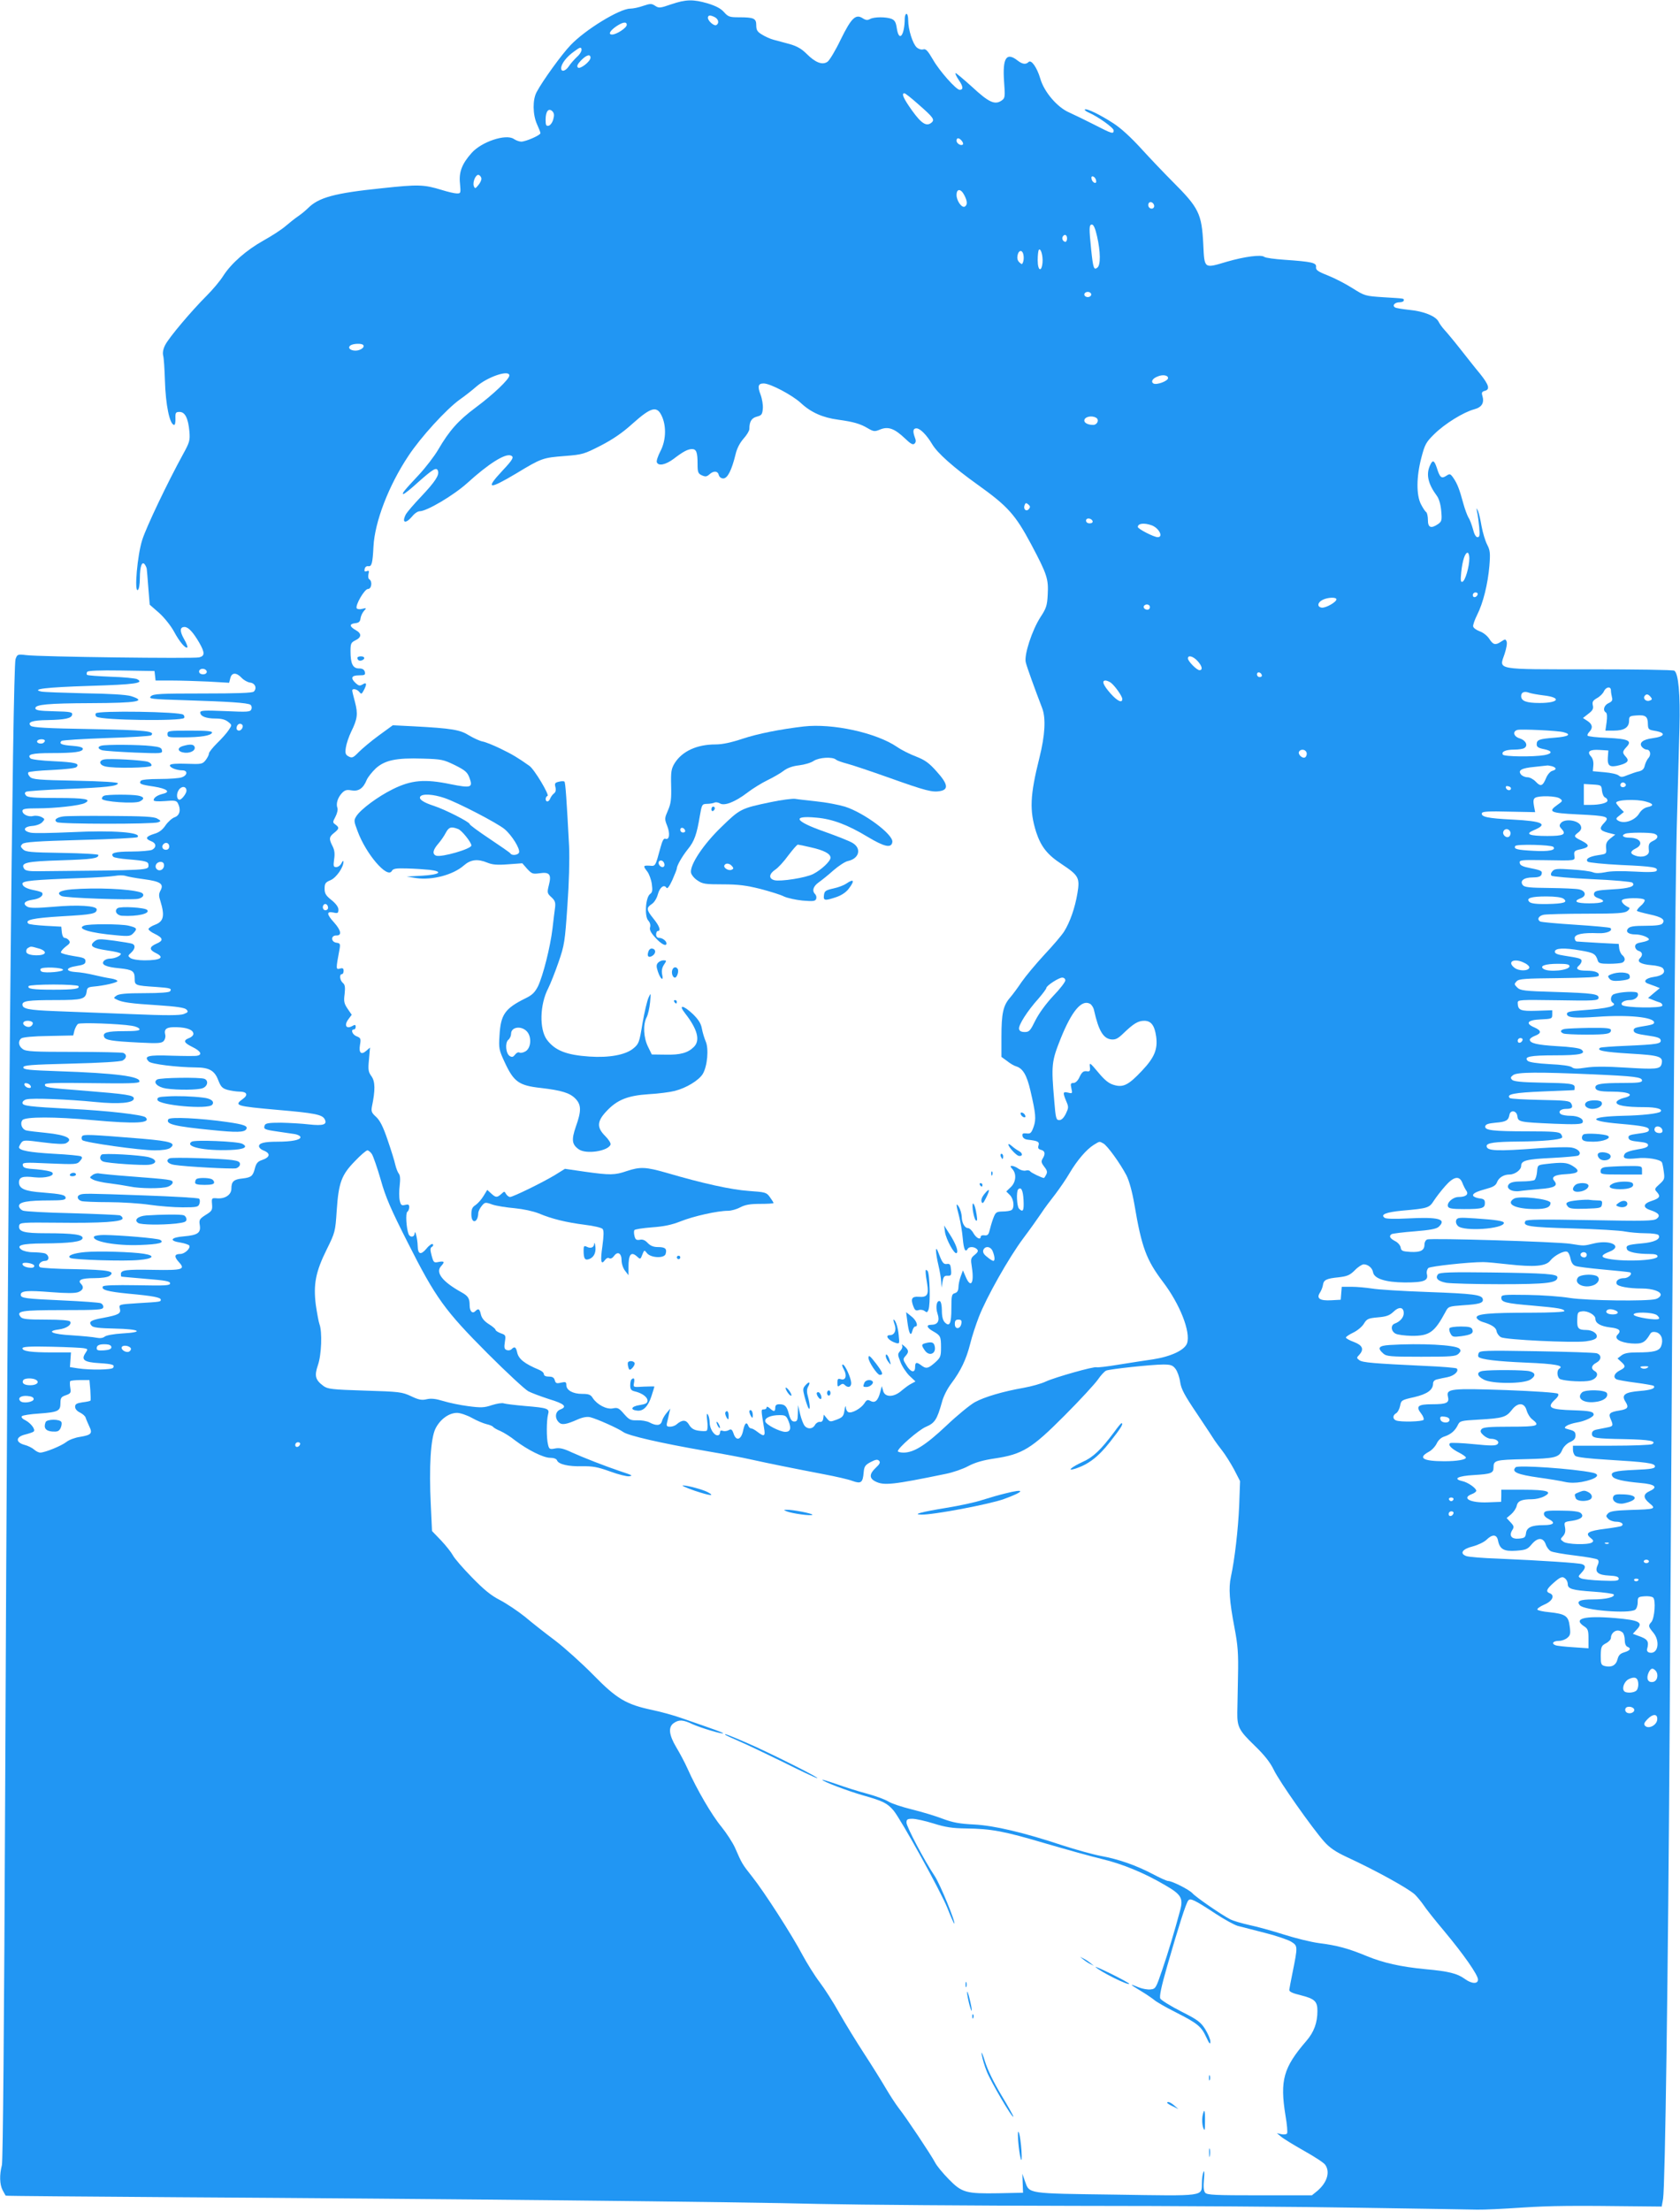 <?xml version="1.0" standalone="no"?>
<!DOCTYPE svg PUBLIC "-//W3C//DTD SVG 20010904//EN"
 "http://www.w3.org/TR/2001/REC-SVG-20010904/DTD/svg10.dtd">
<svg version="1.0" xmlns="http://www.w3.org/2000/svg"
 width="973pt" height="1280pt" viewBox="0 0 973 1280"
 preserveAspectRatio="xMidYMid meet">
<g transform="translate(0,1280) scale(0.1,-0.1)"
fill="#2196f3" stroke="none">
<path d="M3887 12775 c-63 -22 -71 -23 -92 -9 -21 14 -28 14 -70 0 -25 -9 -59
-16 -75 -16 -61 0 -261 -122 -346 -212 -50 -52 -161 -205 -196 -271 -24 -44
-23 -130 2 -186 11 -24 20 -47 20 -52 0 -12 -85 -49 -111 -49 -11 0 -31 7 -44
16 -46 30 -187 -17 -244 -82 -56 -63 -74 -111 -67 -176 5 -56 5 -58 -18 -58
-13 0 -52 9 -87 20 -105 32 -135 33 -349 10 -272 -28 -364 -53 -426 -115 -12
-12 -37 -33 -56 -46 -18 -12 -52 -39 -74 -58 -23 -20 -80 -57 -127 -83 -100
-56 -187 -132 -234 -205 -18 -29 -61 -80 -96 -115 -90 -90 -219 -243 -240
-285 -12 -23 -16 -44 -12 -62 4 -14 8 -78 10 -141 4 -145 28 -260 54 -260 5 0
8 17 7 38 -1 33 2 37 24 37 32 0 50 -37 57 -114 4 -51 1 -62 -37 -131 -91
-166 -212 -420 -236 -495 -29 -90 -47 -304 -26 -291 7 4 12 33 12 69 0 69 13
103 30 77 5 -8 10 -19 10 -25 1 -5 5 -54 9 -108 l8 -98 55 -48 c31 -28 68 -75
86 -108 31 -58 67 -101 77 -91 3 3 -5 24 -19 48 -26 46 -25 70 3 70 22 0 50
-31 85 -91 33 -58 33 -77 -1 -85 -31 -8 -922 3 -1000 13 -51 6 -53 5 -63 -23
-17 -45 -46 -3117 -60 -6539 -6 -1371 -13 -2154 -19 -2180 -15 -58 -13 -112 4
-145 9 -17 17 -31 18 -32 1 -2 445 -5 987 -9 1526 -9 3272 -27 3730 -39 228
-5 890 -10 1470 -11 580 0 1327 -5 1660 -11 333 -5 637 -10 675 -11 39 -1 156
5 260 12 168 11 286 12 705 7 l104 -1 8 45 c12 77 29 1297 38 2725 22 3593 32
4832 41 5205 6 223 13 488 16 590 5 188 -6 312 -30 327 -7 5 -227 8 -489 8
-556 0 -526 -5 -494 89 10 30 16 62 12 71 -6 16 -8 16 -31 1 -34 -23 -47 -20
-70 16 -12 18 -35 36 -55 43 -19 7 -36 19 -38 28 -2 8 9 39 23 67 35 69 62
179 71 284 6 74 4 90 -13 123 -11 21 -25 68 -32 105 -6 37 -16 78 -21 90 -9
20 -10 19 -5 -7 4 -16 9 -56 12 -87 4 -47 3 -58 -10 -58 -9 0 -19 17 -26 46
-7 25 -18 56 -26 67 -7 12 -21 49 -30 82 -22 82 -35 115 -57 147 -18 26 -21
27 -42 13 -28 -18 -37 -10 -55 48 -15 44 -24 46 -39 12 -24 -52 -11 -107 40
-176 12 -16 22 -50 25 -86 5 -55 3 -62 -18 -77 -41 -28 -59 -21 -59 23 0 22
-5 43 -10 46 -6 4 -19 24 -30 45 -28 54 -27 160 2 270 20 77 27 90 75 137 61
60 168 126 230 143 46 12 61 38 48 80 -5 16 -2 23 14 27 32 8 25 34 -27 99
-27 32 -78 97 -115 144 -37 47 -78 96 -91 110 -13 14 -29 36 -35 49 -18 32
-86 59 -169 67 -38 4 -76 10 -82 14 -19 11 -2 30 26 30 13 0 24 5 24 10 0 13
11 11 -115 19 -108 7 -111 8 -181 52 -39 25 -103 58 -143 74 -59 23 -71 32
-69 49 4 25 -25 31 -182 42 -58 4 -111 11 -118 17 -18 14 -112 2 -216 -28
-134 -40 -130 -43 -137 100 -9 179 -25 211 -179 365 -47 47 -128 132 -180 189
-59 65 -120 121 -163 148 -75 49 -156 88 -164 79 -3 -3 7 -11 23 -18 55 -24
144 -88 144 -103 0 -23 -11 -19 -112 33 -51 26 -117 58 -146 71 -69 30 -145
119 -167 196 -19 64 -52 112 -68 96 -16 -16 -36 -13 -64 9 -64 50 -87 15 -78
-119 7 -93 6 -99 -14 -113 -39 -27 -74 -11 -171 79 -51 46 -94 82 -96 80 -3
-3 6 -21 20 -42 25 -36 26 -55 4 -55 -20 0 -117 109 -154 174 -31 53 -42 65
-57 60 -11 -3 -27 2 -38 12 -23 21 -49 103 -49 156 0 21 -4 38 -10 38 -5 0
-10 -12 -10 -27 -1 -99 -33 -140 -46 -57 -5 36 -12 47 -31 55 -32 12 -100 12
-124 -1 -14 -8 -25 -7 -42 4 -41 27 -66 3 -128 -123 -30 -63 -65 -121 -77
-129 -30 -20 -70 -4 -121 47 -29 29 -56 44 -98 56 -32 9 -74 20 -93 25 -19 5
-50 19 -67 30 -27 16 -33 26 -33 54 0 40 -14 46 -102 46 -52 0 -61 3 -85 30
-18 21 -48 36 -93 50 -85 25 -128 24 -213 -5z m254 -75 c21 -12 25 -35 8 -45
-12 -8 -49 23 -49 42 0 16 14 17 41 3z m-511 -44 c0 -17 -59 -56 -85 -56 -24
0 -13 22 25 48 38 25 60 28 60 8z m-288 -185 c-16 -15 -37 -39 -47 -54 -19
-29 -45 -36 -45 -12 0 25 31 66 75 97 34 25 40 27 43 13 2 -10 -9 -29 -26 -44z
m78 -5 c0 -22 -61 -69 -73 -57 -8 8 -2 20 18 41 31 32 55 39 55 16z m1900
-271 c86 -75 95 -88 75 -105 -29 -24 -58 -6 -112 69 -50 70 -64 101 -45 101 5
0 42 -29 82 -65z m-2116 -87 c-5 -18 -17 -34 -27 -36 -14 -3 -17 4 -17 35 0
48 17 70 39 49 11 -12 12 -23 5 -48z m2366 -123 c7 -9 10 -18 7 -21 -10 -11
-37 5 -37 21 0 19 14 19 30 0z m-2782 -217 c2 -8 -6 -26 -17 -39 -18 -22 -20
-23 -27 -6 -8 23 12 70 29 64 6 -2 13 -10 15 -19z m3560 -12 c3 -12 -1 -17
-10 -14 -7 3 -15 13 -16 22 -3 12 1 17 10 14 7 -3 15 -13 16 -22z m-763 -86
c18 -35 19 -56 3 -66 -17 -10 -48 33 -48 67 0 38 25 38 45 -1z m1098 -55 c7
-16 -8 -29 -23 -20 -15 9 -12 35 4 35 8 0 16 -7 19 -15z m-329 -184 c20 -88
21 -165 2 -180 -20 -17 -25 -5 -36 101 -13 127 -13 148 4 148 10 0 20 -24 30
-69z m-174 -11 c0 -11 -4 -20 -9 -20 -14 0 -23 18 -16 30 10 17 25 11 25 -10z
m-142 -139 c-5 -59 -28 -50 -28 12 0 29 3 57 7 61 11 11 24 -35 21 -73z m-110
40 c2 -12 1 -30 -3 -39 -5 -14 -7 -14 -22 0 -11 11 -13 25 -9 43 8 31 30 28
34 -4z m392 -226 c0 -8 -9 -15 -20 -15 -11 0 -20 7 -20 15 0 8 9 15 20 15 11
0 20 -7 20 -15z m-4217 -292 c13 -12 -15 -33 -44 -33 -32 0 -48 18 -28 31 16
10 63 12 72 2z m847 -177 c0 -21 -93 -110 -197 -187 -99 -74 -150 -131 -215
-242 -22 -38 -73 -104 -112 -146 -85 -91 -102 -111 -89 -111 5 0 42 29 81 65
89 79 110 92 118 70 10 -25 -15 -63 -97 -150 -42 -44 -81 -90 -88 -102 -26
-50 -3 -59 36 -13 13 17 33 30 43 30 42 0 197 92 277 164 121 110 217 171 251
159 21 -8 14 -22 -48 -88 -101 -108 -81 -112 80 -16 147 89 154 91 282 101
102 8 111 11 207 60 68 35 126 74 183 126 112 100 145 108 174 38 24 -58 20
-137 -11 -196 -14 -27 -24 -56 -21 -64 9 -24 51 -15 97 19 56 43 83 57 107 57
25 0 32 -18 32 -86 0 -48 3 -56 25 -66 20 -9 28 -8 43 5 25 23 49 21 55 -3 3
-12 14 -20 26 -20 25 0 49 49 71 139 8 35 25 67 46 91 19 21 34 46 34 56 0 44
13 64 44 72 27 7 31 13 34 46 2 20 -4 57 -13 81 -19 49 -14 65 18 65 38 0 165
-67 215 -113 59 -55 127 -85 217 -97 87 -12 127 -23 172 -50 33 -19 39 -20 72
-6 46 18 82 5 143 -53 31 -30 45 -38 54 -30 9 8 10 18 3 35 -14 38 -11 54 9
54 21 0 59 -38 91 -92 31 -52 122 -133 263 -234 175 -125 218 -173 310 -345
93 -175 101 -201 96 -292 -3 -63 -9 -80 -42 -130 -49 -76 -96 -220 -85 -262 6
-26 52 -153 95 -265 22 -58 17 -155 -16 -287 -55 -220 -58 -305 -19 -430 28
-85 65 -132 148 -186 99 -66 106 -79 91 -169 -14 -84 -43 -167 -77 -221 -13
-21 -65 -82 -115 -135 -49 -53 -108 -124 -131 -157 -22 -33 -53 -75 -68 -92
-39 -45 -49 -91 -49 -225 l0 -117 33 -24 c17 -14 41 -28 53 -31 38 -12 61 -50
82 -141 31 -133 34 -165 18 -210 -13 -35 -18 -40 -41 -37 -21 2 -26 -1 -23
-15 2 -11 13 -19 28 -21 61 -7 71 -12 65 -33 -5 -15 -2 -22 14 -26 24 -6 27
-24 9 -52 -9 -15 -7 -24 10 -46 17 -21 19 -31 11 -46 -5 -10 -11 -19 -13 -19
-11 0 -76 31 -80 39 -3 5 -15 7 -25 4 -11 -3 -30 2 -43 11 -12 9 -29 16 -37
16 -11 0 -11 -3 2 -18 26 -28 21 -77 -9 -105 l-26 -25 21 -21 c23 -23 28 -75
9 -87 -6 -4 -29 -8 -51 -8 -37 -1 -41 -4 -55 -41 -8 -22 -17 -53 -21 -70 -6
-24 -12 -29 -29 -27 -12 2 -22 -2 -22 -7 0 -22 -25 -10 -42 19 -9 17 -24 30
-32 30 -19 0 -36 31 -36 67 -1 15 -7 39 -15 53 -19 32 -19 18 0 -53 8 -32 18
-89 21 -127 6 -66 15 -83 29 -60 8 14 38 13 53 -2 9 -9 7 -17 -13 -33 -23 -19
-24 -23 -16 -74 14 -91 -7 -122 -36 -53 l-16 37 -13 -35 c-7 -19 -13 -48 -13
-63 -1 -20 -7 -30 -21 -34 -18 -5 -20 -14 -20 -89 0 -87 -10 -108 -38 -80 -11
11 -17 34 -17 68 0 30 -5 53 -12 55 -18 6 -26 -34 -13 -73 14 -42 1 -64 -37
-64 -31 0 -26 -17 12 -38 42 -24 45 -30 45 -93 0 -53 -3 -59 -35 -88 -40 -35
-51 -37 -79 -16 -28 21 -36 19 -36 -10 0 -36 -25 -31 -50 10 -21 33 -21 37 -6
54 21 23 20 34 -6 57 -12 10 -18 13 -14 6 5 -8 1 -21 -9 -32 -17 -19 -17 -22
0 -65 9 -25 33 -61 52 -80 l35 -33 -24 -13 c-13 -6 -38 -25 -56 -40 -45 -40
-97 -40 -107 -2 l-8 28 -9 -35 c-13 -49 -30 -65 -56 -51 -17 9 -23 7 -36 -14
-19 -29 -72 -59 -92 -51 -8 3 -15 16 -15 28 -1 13 -5 5 -8 -17 -5 -34 -11 -41
-45 -54 -37 -14 -40 -14 -57 7 l-18 22 -3 -22 c-2 -15 -9 -22 -20 -20 -9 1
-22 -7 -28 -18 -13 -24 -42 -26 -60 -5 -7 9 -19 39 -26 68 l-12 52 -1 -47 c-1
-41 -4 -48 -21 -48 -14 0 -22 11 -31 43 -12 46 -23 57 -56 57 -16 0 -23 -6
-23 -20 0 -24 -8 -25 -32 -3 -11 9 -18 11 -18 5 0 -7 -7 -12 -16 -12 -17 0
-17 2 1 -107 9 -49 1 -53 -38 -23 -14 11 -30 20 -36 20 -7 0 -14 7 -17 15 -10
26 -21 16 -30 -27 -11 -54 -40 -64 -55 -19 -9 26 -14 29 -29 21 -10 -6 -26 -7
-34 -4 -11 4 -16 1 -16 -10 0 -9 -6 -16 -14 -16 -22 0 -46 40 -46 75 0 16 -5
37 -10 45 -7 11 -9 0 -4 -36 4 -29 2 -54 -3 -57 -6 -4 -27 -3 -48 0 -27 4 -42
14 -54 34 -17 30 -39 31 -72 3 -8 -8 -26 -14 -38 -14 -19 0 -22 4 -18 23 3 12
9 36 12 52 l7 30 -21 -25 c-12 -14 -24 -35 -27 -47 -7 -27 -32 -30 -73 -8 -16
8 -47 13 -71 12 -38 -1 -46 3 -76 37 -29 34 -37 38 -65 32 -36 -7 -90 21 -116
60 -12 20 -24 24 -62 24 -53 0 -91 21 -91 51 0 18 -4 20 -31 14 -25 -6 -31 -4
-36 14 -4 15 -13 21 -34 21 -18 0 -29 5 -29 14 0 8 -12 19 -27 25 -86 36 -120
63 -128 102 -7 31 -15 35 -32 18 -7 -7 -19 -9 -29 -5 -13 5 -15 14 -10 47 6
38 5 40 -24 50 -16 6 -30 15 -30 20 0 5 -18 20 -39 33 -27 17 -41 35 -46 56
-7 32 -14 37 -32 19 -17 -17 -33 -1 -33 34 0 40 -9 54 -47 75 -110 61 -152
114 -119 151 23 25 20 31 -13 25 -28 -6 -30 -4 -41 36 -9 34 -9 45 1 51 8 4
10 12 5 16 -4 4 -21 -7 -36 -26 -33 -39 -50 -34 -51 17 -1 41 -16 99 -18 70
-1 -22 -27 -24 -35 -2 -13 35 -18 121 -7 128 6 4 11 16 11 27 0 15 -5 18 -24
13 -21 -5 -25 -1 -31 26 -4 18 -4 57 0 87 4 37 3 59 -6 69 -6 8 -15 31 -20 52
-4 20 -24 84 -44 142 -26 77 -44 112 -66 133 -27 24 -30 33 -25 60 20 96 19
145 -2 175 -19 26 -21 38 -15 98 l6 69 -21 -18 c-30 -27 -45 -13 -37 34 6 35
4 40 -19 49 -25 9 -37 40 -16 40 6 0 10 7 10 15 0 13 -4 14 -21 4 -34 -18 -47
5 -22 39 l20 27 -24 35 c-20 30 -23 42 -17 86 4 39 2 53 -10 63 -18 15 -22 51
-6 51 6 0 10 9 10 19 0 15 -5 18 -22 13 -23 -6 -23 -2 -2 110 6 33 4 37 -17
40 -33 4 -34 43 -1 42 33 -1 28 29 -13 75 -44 48 -45 66 -5 58 26 -6 30 -4 30
17 0 14 -14 34 -40 55 -33 26 -40 38 -40 66 0 30 5 37 34 49 34 14 77 77 75
108 0 7 -5 3 -11 -9 -6 -13 -20 -23 -30 -23 -17 0 -18 5 -13 44 5 32 3 54 -9
77 -22 43 -20 54 9 77 30 24 31 31 8 48 -17 12 -17 14 0 46 10 19 15 42 11 51
-9 24 2 59 26 85 17 18 28 21 56 16 40 -7 68 11 88 61 7 16 31 46 53 67 53 47
118 61 271 56 110 -3 121 -6 187 -38 60 -30 72 -41 84 -73 21 -57 10 -61 -110
-37 -149 31 -227 24 -334 -29 -87 -43 -185 -116 -211 -156 -15 -24 -15 -29 7
-87 49 -133 172 -276 198 -231 7 14 24 17 88 15 43 -1 102 -5 131 -8 83 -10
59 -28 -44 -34 l-89 -5 57 -9 c92 -13 212 19 274 73 40 35 80 40 138 16 27
-11 56 -14 118 -9 l83 6 28 -32 c27 -29 32 -31 71 -26 59 9 71 -6 55 -68 -11
-44 -10 -48 14 -70 21 -19 25 -31 22 -58 -3 -18 -9 -73 -15 -123 -13 -109 -55
-274 -84 -335 -18 -35 -33 -51 -73 -70 -119 -59 -143 -94 -150 -214 -5 -76 -3
-85 30 -156 53 -114 82 -135 211 -149 118 -14 165 -28 198 -61 35 -36 36 -71
3 -163 -26 -76 -23 -103 17 -131 42 -30 169 -11 184 27 3 8 -11 30 -31 50 -49
49 -48 84 6 142 62 67 123 92 246 100 56 3 124 12 151 19 67 17 139 61 162 98
27 45 36 147 17 189 -8 19 -18 52 -22 74 -5 29 -19 51 -51 83 -57 54 -88 58
-46 5 71 -91 89 -156 51 -194 -35 -35 -79 -47 -164 -45 l-80 1 -22 45 c-26 53
-30 128 -8 170 8 15 17 55 20 87 5 57 5 57 -9 27 -8 -18 -24 -84 -35 -149 -18
-110 -21 -119 -53 -145 -44 -37 -139 -55 -255 -47 -133 9 -199 35 -246 98 -44
61 -41 203 8 297 13 26 40 94 60 152 34 98 37 119 51 325 10 137 13 267 10
345 -14 266 -21 369 -27 375 -4 3 -18 3 -33 -1 -22 -5 -25 -10 -19 -32 4 -16
1 -29 -9 -36 -8 -6 -17 -19 -21 -28 -3 -10 -11 -18 -17 -18 -13 0 -13 27 1 32
13 4 -76 154 -105 174 -68 48 -98 66 -166 99 -41 20 -88 39 -105 42 -16 3 -51
19 -78 35 -52 33 -99 41 -322 53 l-120 6 -81 -59 c-44 -32 -96 -76 -116 -96
-32 -33 -39 -36 -58 -26 -19 10 -22 18 -17 52 3 21 17 63 31 92 36 73 40 102
22 171 -9 32 -16 63 -16 67 0 14 27 9 41 -8 11 -14 14 -13 25 8 20 36 18 51
-5 36 -17 -10 -23 -9 -40 6 -33 30 -26 46 18 46 34 0 38 3 34 20 -4 14 -14 20
-34 20 -36 0 -49 28 -49 100 0 43 3 50 27 62 38 18 39 40 3 60 -37 21 -38 36
-2 40 20 2 28 9 30 28 2 14 11 33 20 43 16 18 15 18 -10 12 -14 -4 -29 -2 -32
3 -10 17 45 112 65 112 21 0 27 44 8 56 -6 3 -8 17 -5 30 5 19 3 22 -10 17
-12 -4 -15 -1 -12 13 2 11 11 18 21 16 20 -3 25 17 30 113 7 143 88 354 202
525 71 108 219 270 298 327 29 20 72 54 96 75 66 57 191 99 191 64z m3815 -15
c0 -17 -67 -42 -85 -31 -16 10 -5 29 24 40 29 13 61 8 61 -9z m-416 -230 c19
-12 6 -41 -18 -41 -29 0 -51 11 -51 25 0 22 43 32 69 16z m-390 -528 c-15 -18
-34 -1 -25 22 5 14 9 15 21 5 12 -10 13 -16 4 -27z m369 -70 c2 -8 -5 -13 -17
-13 -12 0 -21 6 -21 16 0 18 31 15 38 -3z m341 -24 c43 -15 71 -69 36 -69 -22
0 -115 48 -115 59 0 21 36 25 79 10z m1841 -191 c0 -49 -24 -131 -40 -136 -10
-4 -12 7 -7 55 7 68 22 113 37 113 5 0 10 -15 10 -32z m48 -210 c-6 -18 -28
-21 -28 -4 0 9 7 16 16 16 9 0 14 -5 12 -12z m-818 -28 c0 -16 -62 -51 -85
-48 -28 4 -25 30 5 45 30 15 80 17 80 3z m-1080 -45 c0 -8 -6 -15 -14 -15 -17
0 -28 14 -19 24 12 12 33 6 33 -9z m275 -311 c27 -29 33 -54 12 -54 -16 0 -67
52 -67 68 0 21 30 13 55 -14z m-5738 -60 c5 -15 -20 -24 -37 -14 -7 4 -9 13
-5 19 8 14 37 11 42 -5z m-299 -26 l3 -28 93 0 c51 0 147 -3 213 -6 l120 -7 7
27 c8 33 35 34 65 2 13 -14 35 -26 50 -28 28 -3 41 -32 21 -52 -8 -8 -95 -11
-295 -11 -249 0 -286 -2 -301 -16 -15 -15 0 -17 198 -23 254 -8 360 -15 378
-26 7 -5 10 -15 6 -26 -6 -16 -19 -17 -151 -11 -122 5 -145 4 -145 -8 0 -22
33 -35 88 -35 34 0 57 -6 73 -19 23 -18 23 -19 4 -47 -10 -16 -40 -50 -67 -76
-26 -26 -48 -53 -48 -61 0 -8 -9 -25 -19 -38 -18 -23 -25 -24 -109 -21 -57 2
-92 0 -97 -7 -7 -13 35 -31 71 -31 32 0 31 -28 -2 -40 -14 -6 -72 -10 -129
-10 -63 0 -106 -4 -110 -11 -11 -17 0 -22 77 -33 75 -12 99 -31 51 -42 -32 -8
-53 -22 -53 -37 0 -6 24 -8 65 -5 56 5 67 3 75 -12 19 -36 12 -70 -17 -81 -16
-5 -40 -27 -54 -47 -18 -27 -38 -42 -67 -50 -48 -15 -53 -28 -17 -42 30 -11
33 -35 6 -50 -11 -5 -65 -10 -120 -10 -96 0 -126 -9 -104 -31 4 -4 42 -11 83
-14 107 -9 120 -13 120 -34 0 -30 14 -29 -633 -35 -59 -1 -80 3 -87 14 -22 35
11 43 212 49 183 6 218 11 218 31 0 5 -94 10 -210 12 -183 3 -211 5 -227 21
-15 15 -15 19 -3 31 12 11 86 16 337 23 177 4 325 12 329 16 29 28 -140 41
-382 29 -111 -5 -218 -7 -236 -3 -49 10 -43 35 8 39 25 2 49 11 59 22 16 17
15 19 -5 30 -12 6 -33 9 -46 6 -29 -8 -64 9 -64 29 0 12 17 15 88 15 101 0
247 16 274 31 41 22 1 29 -161 29 -133 0 -171 3 -180 14 -9 11 -9 16 0 22 7 4
112 11 233 16 231 9 296 16 299 33 1 6 -88 12 -245 15 -212 4 -250 7 -264 22
-9 9 -14 20 -10 26 3 5 64 11 137 14 78 4 135 10 142 17 21 21 -8 28 -135 34
-67 3 -125 10 -131 16 -23 23 8 31 122 31 133 0 181 7 181 25 0 8 -21 14 -60
17 -62 4 -80 12 -64 28 5 5 122 12 261 17 138 4 255 11 259 16 24 24 -29 30
-350 36 -253 4 -338 9 -348 19 -21 21 9 32 97 33 102 2 139 10 143 31 3 15 -9
18 -105 20 -88 2 -108 6 -108 18 0 21 71 28 321 29 270 1 328 11 232 41 -28 8
-124 14 -268 16 -124 3 -236 7 -250 10 -64 14 27 25 280 33 264 8 318 16 274
39 -11 5 -79 12 -152 14 -72 3 -135 7 -138 11 -3 3 -3 11 1 17 4 7 68 10 198
8 l192 -3 3 -27z m6410 4 c2 -7 -3 -12 -12 -12 -9 0 -16 7 -16 16 0 17 22 14
28 -4z m-875 -44 c24 -18 67 -79 67 -95 0 -26 -29 -12 -69 33 -42 48 -52 74
-28 74 7 0 21 -6 30 -12z m2897 -45 c0 -10 3 -28 6 -40 5 -17 0 -25 -20 -34
-26 -12 -35 -42 -15 -54 7 -5 8 -25 4 -56 l-7 -49 49 0 c59 0 88 18 88 57 0
26 3 28 44 31 51 4 65 -6 65 -50 1 -30 4 -33 39 -39 68 -11 62 -33 -12 -43
-56 -7 -81 -27 -61 -51 7 -8 19 -15 27 -15 21 0 27 -29 11 -48 -9 -9 -18 -29
-22 -44 -4 -20 -14 -29 -34 -34 -15 -3 -44 -13 -64 -21 -31 -13 -40 -14 -53
-3 -9 8 -46 16 -83 19 l-67 6 3 33 c2 22 -3 41 -14 53 -25 28 -7 41 52 37 l49
-3 -3 -41 c-3 -50 12 -59 69 -44 47 13 56 26 35 49 -21 23 -20 30 4 56 34 36
13 47 -109 53 -61 2 -114 8 -116 13 -3 4 2 14 10 22 22 23 18 44 -11 63 l-26
17 32 25 c25 19 30 30 25 49 -4 19 0 27 24 41 17 9 35 27 40 39 12 27 41 31
41 6z m-391 -29 c107 -12 91 -44 -22 -44 -76 0 -107 11 -107 40 0 22 18 30 47
19 11 -4 49 -11 82 -15z m621 -9 c10 -12 9 -16 -5 -21 -19 -8 -40 9 -31 25 10
15 21 14 36 -4z m-8157 -161 c9 -10 -4 -34 -19 -34 -8 0 -14 6 -14 13 0 22 19
35 33 21z m7652 -43 c50 -13 29 -26 -51 -32 -91 -7 -104 -12 -104 -39 0 -14
10 -21 41 -27 51 -10 53 -26 3 -35 -65 -11 -232 -9 -240 3 -10 17 16 29 66 29
25 0 51 4 58 9 24 14 9 45 -26 56 -35 10 -44 40 -14 49 21 6 234 -4 267 -13z
m-8795 -50 c0 -5 -6 -11 -12 -14 -18 -6 -39 3 -32 14 7 12 44 12 44 0z m7307
-67 c3 -8 1 -20 -6 -27 -14 -14 -47 15 -37 32 10 16 36 13 43 -5z m1421 -80
c27 -8 29 -20 2 -27 -11 -3 -27 -21 -35 -40 -20 -49 -32 -53 -60 -23 -13 14
-35 26 -48 26 -14 0 -30 7 -37 15 -21 25 1 38 77 45 37 4 70 8 73 8 3 1 15 -1
28 -4z m427 -103 c7 -12 -12 -24 -25 -16 -11 7 -4 25 10 25 5 0 11 -4 15 -9z
m-137 -39 c2 -18 10 -36 18 -39 8 -3 14 -11 14 -18 0 -14 -44 -25 -100 -25
l-37 0 0 60 0 61 51 -3 c50 -3 51 -4 54 -36z m-8198 0 c0 -16 -28 -52 -40 -52
-17 0 -20 34 -5 56 16 25 45 23 45 -4z m7671 13 c-1 -15 -24 -12 -29 3 -3 9 2
13 12 10 10 -1 17 -7 17 -13z m-6177 -55 c77 -26 304 -144 348 -180 42 -35 92
-115 84 -136 -6 -15 -42 -19 -50 -5 -3 5 -58 43 -121 85 -63 42 -115 80 -115
85 0 12 -142 84 -206 105 -62 20 -90 39 -80 54 11 18 76 14 140 -8z m6460 -3
c18 -13 17 -15 -13 -36 -58 -41 -44 -48 117 -56 171 -8 187 -13 154 -48 -32
-33 -28 -45 20 -58 l43 -11 -28 -22 c-22 -18 -27 -29 -25 -56 3 -34 2 -34 -46
-41 -53 -8 -76 -23 -60 -38 5 -5 92 -14 194 -19 185 -8 216 -14 204 -34 -5 -7
-46 -9 -129 -4 -74 4 -140 3 -168 -4 -31 -6 -55 -7 -72 0 -15 6 -70 13 -123
16 -84 6 -99 4 -111 -10 -9 -10 -11 -20 -5 -26 5 -5 110 -14 234 -20 123 -5
229 -15 234 -20 21 -21 -16 -34 -116 -39 -88 -5 -103 -9 -106 -24 -3 -12 6
-21 27 -28 49 -17 26 -29 -55 -29 -76 0 -96 12 -48 30 34 13 28 43 -11 51 -17
4 -94 7 -171 8 -113 1 -144 4 -154 16 -20 25 5 45 57 45 30 0 45 5 50 15 8 22
2 26 -64 39 -43 8 -59 16 -61 29 -4 18 5 19 140 17 192 -3 179 -5 176 28 -3
24 1 28 40 36 49 11 50 24 3 48 -47 23 -48 27 -22 47 17 13 22 24 17 38 -11
34 -93 46 -116 18 -10 -13 -10 -19 5 -35 28 -31 10 -40 -83 -40 -105 0 -132
11 -80 33 87 36 54 53 -122 62 -144 7 -185 16 -177 38 3 9 45 11 156 8 l152
-3 -7 37 c-5 27 -3 40 7 46 22 14 123 11 143 -4z m499 -18 c44 -12 48 -24 8
-32 -18 -4 -36 -18 -47 -36 -25 -42 -90 -64 -124 -41 -13 9 -11 13 10 29 l25
20 -23 23 c-12 14 -22 27 -22 30 0 18 117 23 173 7z m-6879 -159 c21 -8 76
-77 76 -95 0 -20 -174 -70 -204 -59 -23 9 -20 32 12 69 15 17 35 46 44 64 18
33 31 37 72 21z m6093 -16 c3 -8 1 -20 -5 -26 -15 -15 -43 8 -35 28 7 19 32
18 40 -2z m831 -10 c29 -8 28 -28 -3 -42 -25 -12 -29 -19 -25 -59 2 -27 -39
-41 -78 -27 -33 11 -32 25 2 42 48 24 26 62 -36 62 -37 0 -51 13 -25 23 17 8
138 8 165 1z m-8598 -74 c0 -13 -7 -20 -20 -20 -19 0 -27 20 -13 33 13 14 33
6 33 -13z m8016 -3 c19 -19 -26 -28 -113 -23 -96 5 -118 10 -107 28 7 12 208
7 220 -5z m-8046 -107 c0 -24 -26 -38 -42 -22 -16 16 -2 42 22 42 13 0 20 -7
20 -20z m-118 -80 c97 -13 118 -27 98 -65 -11 -20 -11 -32 -1 -62 26 -85 19
-117 -29 -136 -22 -8 -40 -20 -40 -26 0 -6 17 -19 37 -28 49 -24 51 -39 8 -57
-41 -18 -42 -35 -2 -54 53 -26 27 -42 -67 -42 -35 0 -70 6 -80 13 -16 12 -16
14 3 31 24 22 27 44 7 52 -8 3 -55 11 -106 18 -84 11 -94 11 -114 -5 -31 -26
-11 -39 78 -52 42 -6 76 -14 76 -19 0 -12 -36 -28 -63 -28 -14 0 -30 -6 -36
-14 -17 -21 13 -35 91 -42 76 -8 88 -16 88 -60 0 -39 2 -40 124 -48 85 -6 92
-9 81 -25 -4 -7 -59 -11 -149 -11 -104 0 -147 -4 -161 -14 -18 -13 -18 -14 1
-23 31 -16 80 -23 239 -33 107 -7 153 -14 164 -24 13 -13 11 -17 -15 -27 -22
-8 -98 -9 -309 0 -154 6 -350 14 -435 17 -155 6 -190 13 -190 38 0 21 34 26
191 26 156 0 175 5 181 50 2 21 9 25 38 28 61 5 140 23 140 32 0 5 -17 12 -37
15 -21 3 -65 12 -98 20 -33 8 -80 16 -104 17 -64 4 -63 25 1 35 43 7 53 12 53
28 0 17 -10 21 -69 30 -38 6 -71 15 -73 20 -2 6 11 21 27 34 25 18 29 25 19
37 -6 8 -17 14 -25 14 -7 0 -14 14 -16 33 l-3 32 -92 5 c-50 3 -95 8 -99 13
-22 21 27 32 194 42 178 10 202 15 202 40 0 21 -109 28 -252 15 -94 -8 -133
-8 -149 0 -30 17 -18 34 30 41 40 5 65 24 55 40 -2 4 -21 10 -41 14 -48 9 -73
22 -73 39 0 16 58 22 330 32 91 3 183 9 205 13 22 4 50 4 62 0 11 -4 59 -13
105 -19z m8223 -113 c28 -21 4 -29 -95 -31 -61 -1 -93 3 -102 12 -22 22 9 32
98 32 52 0 87 -5 99 -13z m470 -7 c3 -5 -6 -21 -22 -34 -15 -13 -25 -27 -22
-30 3 -3 36 -12 73 -20 71 -15 93 -31 74 -53 -7 -9 -39 -13 -98 -13 -68 0 -91
-4 -101 -16 -16 -19 2 -34 43 -34 34 0 78 -17 78 -29 0 -5 -18 -12 -40 -16
-30 -5 -40 -11 -40 -25 0 -10 9 -22 20 -25 23 -7 26 -25 8 -43 -20 -20 5 -35
66 -40 31 -2 60 -10 66 -17 20 -24 0 -44 -51 -51 -50 -7 -67 -29 -31 -40 9 -3
28 -10 41 -15 l24 -10 -34 -28 -34 -29 25 -10 c14 -6 33 -13 43 -16 10 -3 17
-12 14 -19 -5 -15 -216 -12 -232 4 -13 13 12 29 46 29 30 0 54 23 43 41 -7 12
-101 7 -137 -7 -19 -7 -23 -39 -7 -49 31 -19 -29 -34 -175 -44 -70 -5 -90 -9
-90 -21 0 -22 44 -26 175 -17 180 13 330 -2 330 -33 0 -10 -13 -14 -83 -25
-29 -5 -37 -10 -35 -23 2 -13 21 -19 78 -27 57 -8 76 -14 78 -27 4 -21 -19
-25 -202 -33 -76 -3 -143 -8 -148 -11 -26 -16 23 -25 173 -34 173 -10 193 -17
182 -61 -8 -29 -32 -31 -209 -20 -111 7 -181 7 -228 0 -52 -8 -70 -8 -82 2
-10 8 -59 15 -129 18 -73 4 -119 11 -127 19 -24 24 13 32 157 32 146 0 185 9
153 34 -11 8 -63 15 -138 19 -118 7 -160 17 -160 38 0 6 14 16 30 22 39 15 38
30 -2 48 -57 24 -42 44 35 47 64 3 67 4 67 28 l0 25 -90 -3 c-95 -3 -109 3
-110 46 0 18 11 18 232 15 208 -4 233 -2 236 12 4 24 -28 29 -252 36 -179 5
-201 8 -219 26 -18 18 -18 20 -3 36 14 14 48 16 244 18 161 2 228 5 231 14 6
18 -20 29 -71 29 -51 0 -66 11 -43 30 8 7 15 19 15 26 0 14 -10 17 -100 31
-39 6 -55 12 -55 23 0 21 53 24 149 7 77 -13 87 -19 100 -59 4 -15 17 -18 65
-18 33 0 66 3 75 6 20 8 21 28 2 44 -8 6 -16 24 -18 38 l-3 27 -115 6 c-63 4
-121 7 -127 8 -7 0 -13 10 -13 20 0 22 45 32 137 28 49 -2 86 14 70 30 -4 4
-95 12 -202 19 -107 7 -199 15 -205 19 -20 12 -9 33 21 39 17 3 129 6 248 6
182 0 220 3 237 16 11 9 15 17 8 20 -27 12 -46 32 -40 42 9 15 122 16 131 2z
m-7625 -46 c0 -8 -7 -14 -15 -14 -15 0 -21 21 -9 33 10 9 24 -2 24 -19z
m-1677 -235 c21 -5 37 -16 37 -24 0 -22 -98 -21 -107 1 -3 9 0 20 8 25 18 11
17 11 62 -2z m8608 -85 c17 -8 29 -21 26 -27 -6 -20 -62 -20 -87 1 -45 36 3
57 61 26z m259 -18 c0 -24 -119 -36 -150 -16 -26 17 8 30 83 30 50 0 67 -3 67
-14z m-8725 -21 c0 -11 -99 -20 -122 -11 -8 3 -11 11 -8 16 8 14 130 9 130 -5z
m5805 -61 c0 -9 -31 -50 -70 -90 -43 -46 -82 -100 -103 -141 -30 -61 -36 -68
-62 -68 -21 0 -31 6 -33 18 -4 22 48 104 113 176 25 29 45 56 45 61 0 13 72
60 92 60 10 0 18 -7 18 -16z m-5716 -33 c10 -16 -24 -21 -144 -21 -120 0 -154
5 -144 21 3 5 68 9 144 9 76 0 141 -4 144 -9z m5882 -139 c27 -121 54 -165
101 -170 24 -2 38 5 69 35 58 56 85 73 121 73 40 0 60 -27 69 -91 10 -74 -10
-122 -82 -198 -78 -83 -109 -99 -164 -82 -28 8 -53 28 -90 73 -47 56 -51 59
-48 32 3 -25 0 -29 -19 -26 -18 2 -27 -5 -40 -32 -10 -23 -24 -36 -36 -36 -16
0 -18 -5 -12 -31 7 -30 6 -31 -19 -25 -30 7 -32 2 -11 -49 15 -34 14 -39 -2
-73 -12 -24 -25 -37 -38 -37 -18 0 -21 10 -29 110 -18 209 -16 229 37 362 64
159 121 227 169 202 10 -5 21 -22 24 -37z m-6146 -76 c0 -8 -7 -17 -16 -20
-19 -7 -47 12 -38 25 9 15 54 10 54 -5z m574 -15 c22 -3 41 -12 44 -19 3 -9
-20 -12 -90 -12 -97 0 -125 -8 -115 -33 7 -19 43 -25 202 -33 113 -6 132 -4
144 10 7 9 11 24 8 35 -9 35 9 46 67 44 61 -2 96 -16 96 -39 0 -8 -11 -19 -25
-24 -36 -14 -31 -27 20 -52 47 -23 58 -44 28 -50 -10 -3 -77 -2 -149 0 -136 5
-164 -2 -132 -34 14 -15 164 -33 271 -34 78 0 110 -18 131 -74 15 -38 23 -47
54 -56 20 -5 51 -10 69 -10 43 0 52 -19 20 -42 -54 -39 -43 -42 203 -64 210
-18 256 -27 270 -53 17 -32 -7 -40 -90 -31 -41 5 -115 9 -163 10 -70 0 -89 -3
-94 -15 -8 -22 -3 -25 73 -36 38 -6 84 -12 102 -15 17 -3 32 -11 32 -18 0 -16
-51 -26 -135 -26 -74 0 -105 -8 -105 -26 0 -8 11 -19 24 -24 45 -17 42 -40 -9
-57 -21 -7 -31 -18 -38 -44 -12 -48 -21 -56 -73 -62 -51 -5 -64 -18 -64 -59 0
-35 -36 -59 -81 -56 -33 3 -34 2 -31 -34 3 -34 -1 -40 -37 -62 -36 -23 -39
-29 -34 -59 7 -45 -12 -58 -92 -65 -77 -6 -88 -26 -20 -36 24 -4 47 -12 51
-17 9 -16 -26 -49 -52 -49 -34 0 -37 -15 -9 -46 41 -44 23 -49 -146 -46 -159
3 -189 -1 -189 -24 0 -8 1 -15 3 -15 1 -1 65 -6 142 -13 113 -9 140 -14 140
-26 0 -13 -26 -14 -191 -11 -130 2 -193 0 -198 -7 -12 -19 26 -30 149 -42 143
-13 187 -22 186 -35 0 -12 0 -12 -134 -20 -108 -7 -109 -7 -103 -31 8 -29 -7
-37 -97 -54 -72 -13 -86 -22 -67 -45 9 -11 43 -15 136 -17 145 -3 172 -21 43
-28 -50 -3 -93 -11 -102 -18 -11 -9 -27 -11 -48 -7 -17 4 -81 10 -142 14 -115
6 -153 24 -76 34 45 6 76 28 65 46 -5 7 -55 11 -140 11 -108 0 -136 3 -146 15
-29 35 1 40 243 40 206 0 232 2 235 16 2 9 -5 20 -15 24 -10 4 -108 11 -218
16 -221 10 -245 13 -245 33 0 23 39 26 175 15 91 -7 138 -7 158 0 28 11 35 29
16 48 -22 22 3 33 75 33 43 0 79 5 90 13 37 27 -4 35 -199 39 -104 1 -196 7
-203 11 -17 12 3 37 29 37 28 0 24 36 -3 44 -13 3 -44 6 -69 6 -25 0 -54 7
-65 15 -33 25 1 35 126 36 159 1 224 10 228 30 4 21 -53 29 -212 29 -129 0
-161 9 -155 45 4 17 18 18 224 16 255 -3 375 5 375 25 0 7 -8 15 -17 18 -10 2
-135 8 -278 12 -143 3 -270 10 -282 15 -13 5 -23 17 -23 27 0 23 49 32 181 32
69 0 89 3 89 14 0 18 -24 23 -135 32 -100 7 -135 22 -135 58 0 31 21 38 89 30
64 -7 122 9 103 28 -7 7 -47 14 -89 18 -65 4 -78 8 -81 23 -3 17 5 18 155 11
151 -6 159 -6 176 14 13 14 15 22 6 27 -6 4 -77 11 -158 15 -139 8 -201 19
-201 38 0 4 6 16 13 26 12 16 20 16 127 2 76 -10 120 -11 132 -5 47 25 4 48
-115 60 -51 5 -102 11 -114 14 -26 6 -39 40 -23 60 16 20 189 20 405 0 253
-23 342 -18 308 16 -15 15 -225 39 -433 49 -243 13 -280 17 -280 35 0 8 10 17
23 20 33 9 248 0 398 -15 138 -14 224 -6 224 20 0 19 -37 25 -285 45 -222 17
-230 19 -230 36 0 9 68 11 272 8 210 -3 272 -1 275 8 11 31 -139 50 -467 61
-172 6 -205 9 -205 22 0 13 41 16 277 22 168 4 285 11 298 18 24 13 26 35 4
44 -9 3 -138 6 -288 6 -230 0 -275 2 -294 16 -25 17 -29 46 -9 62 8 7 72 13
157 14 l144 3 7 29 c5 16 14 33 21 38 13 9 240 1 312 -11z m2286 -31 c30 -30
27 -95 -5 -116 -13 -8 -30 -12 -36 -8 -7 4 -18 -1 -26 -12 -11 -14 -17 -16
-31 -8 -23 15 -28 77 -8 94 9 7 16 23 16 35 0 39 57 48 90 15z m5768 -52 c-6
-18 -28 -21 -28 -4 0 9 7 16 16 16 9 0 14 -5 12 -12z m407 -198 c245 -11 285
-16 285 -36 0 -11 -23 -14 -112 -14 -124 0 -158 -6 -158 -25 0 -19 24 -25 93
-25 104 0 141 -20 70 -37 -21 -5 -39 -16 -41 -24 -3 -19 52 -29 162 -29 69 0
108 -11 93 -26 -11 -11 -107 -22 -217 -24 -198 -5 -209 -30 -20 -46 137 -12
170 -19 170 -35 0 -12 -12 -16 -73 -24 -38 -5 -48 -10 -45 -23 2 -13 17 -18
58 -22 40 -4 55 -9 55 -20 0 -11 -18 -18 -63 -25 -41 -7 -67 -16 -73 -27 -14
-25 5 -31 72 -24 57 7 133 -6 144 -23 3 -5 8 -29 11 -54 6 -41 4 -47 -25 -73
-28 -25 -30 -29 -16 -44 24 -26 18 -37 -27 -52 -52 -16 -56 -39 -10 -54 49
-16 61 -32 37 -50 -17 -13 -71 -14 -386 -8 -286 5 -368 4 -374 -5 -18 -30 17
-36 272 -43 141 -4 278 -12 305 -18 27 -5 80 -10 118 -10 39 0 72 -5 76 -11
14 -23 -25 -42 -100 -48 -79 -7 -92 -12 -83 -34 6 -16 59 -27 130 -27 33 0 47
-4 47 -14 0 -26 -220 -33 -302 -10 -28 8 -21 20 23 37 79 31 10 70 -85 49 -66
-16 -59 -16 -141 -3 -81 12 -806 34 -829 25 -9 -3 -16 -16 -16 -29 0 -35 -23
-46 -82 -43 -46 3 -53 6 -56 26 -2 12 -16 29 -33 37 -30 16 -36 29 -19 40 5 3
65 11 132 16 88 7 127 14 140 26 49 45 0 58 -175 49 -75 -4 -128 -3 -137 3
-28 19 7 33 102 42 148 13 156 16 182 57 13 20 42 58 66 85 49 56 82 62 99 20
6 -16 16 -36 23 -46 16 -22 -2 -37 -44 -37 -33 0 -70 -33 -62 -55 5 -12 25
-15 94 -15 105 0 120 5 120 35 0 19 -6 24 -32 27 -17 2 -33 9 -36 15 -4 14 18
24 86 43 30 8 46 18 52 35 10 27 39 45 72 45 32 0 68 27 68 50 0 31 31 39 178
46 78 4 146 10 153 14 21 14 1 39 -38 46 -21 4 -108 2 -193 -4 -240 -18 -300
-16 -300 13 0 18 47 25 189 26 131 1 235 10 247 22 4 3 1 13 -6 22 -10 12 -43
15 -189 15 -206 0 -253 6 -249 29 2 12 18 17 60 21 61 5 74 13 80 45 5 31 42
26 46 -7 4 -34 12 -35 213 -44 121 -5 158 -3 164 6 12 20 -23 40 -69 40 -23 0
-47 4 -55 9 -20 13 -4 31 28 31 35 0 43 8 31 31 -9 16 -28 18 -179 21 -93 2
-173 6 -177 11 -22 22 25 31 193 38 98 4 179 7 181 8 1 1 2 8 2 16 0 21 -25
24 -197 27 -110 2 -156 7 -165 16 -11 11 -10 16 6 28 24 17 142 18 461 4z
m-9047 -68 c3 -9 -2 -13 -14 -10 -9 1 -19 9 -22 16 -3 9 2 13 14 10 9 -1 19
-9 22 -16z m9450 -255 c2 -11 -3 -17 -17 -17 -23 0 -35 15 -26 31 10 15 39 6
43 -14z m-3238 -77 c23 -12 98 -116 134 -185 16 -32 33 -93 46 -168 42 -249
69 -321 165 -448 99 -130 162 -291 140 -356 -14 -40 -94 -77 -197 -93 -45 -6
-136 -21 -201 -31 -65 -11 -121 -17 -126 -15 -11 7 -238 -57 -293 -82 -27 -13
-85 -29 -130 -37 -119 -21 -225 -52 -282 -83 -27 -15 -102 -76 -165 -136 -120
-113 -188 -156 -248 -156 -18 0 -33 4 -33 8 0 19 120 123 162 141 52 22 65 42
93 142 8 33 32 80 55 110 54 72 86 138 109 229 10 42 33 111 50 155 44 114
174 344 257 455 39 52 86 118 104 145 18 28 55 77 81 110 25 33 64 89 84 124
44 74 97 136 140 163 35 21 31 21 55 8z m-4236 -62 c8 -13 31 -79 51 -148 28
-101 59 -172 157 -365 162 -321 214 -392 462 -641 111 -111 217 -209 236 -219
19 -10 73 -30 119 -45 90 -27 108 -44 67 -60 -30 -11 -35 -49 -10 -74 17 -18
43 -14 112 17 28 12 53 16 70 12 40 -10 163 -65 192 -86 29 -21 216 -64 475
-109 99 -17 218 -39 265 -50 99 -22 243 -51 420 -85 69 -13 144 -30 167 -39
50 -18 60 -10 65 49 3 34 8 43 40 60 29 15 40 17 49 8 9 -9 5 -19 -20 -42 -37
-35 -37 -60 -1 -78 49 -25 102 -19 408 44 40 8 99 28 130 45 40 21 85 34 152
44 162 24 215 57 406 249 89 89 175 183 192 207 17 25 39 49 49 53 24 9 264
35 330 35 43 0 55 -4 71 -25 11 -14 23 -48 27 -76 6 -41 24 -75 99 -186 50
-75 96 -144 101 -153 6 -9 25 -35 43 -58 18 -23 49 -72 69 -109 l35 -68 -5
-140 c-6 -140 -26 -313 -48 -414 -14 -65 -9 -139 21 -296 19 -100 23 -147 20
-280 -2 -88 -3 -182 -4 -210 -1 -83 10 -104 99 -190 59 -57 91 -98 112 -141
31 -66 222 -337 292 -416 32 -36 66 -59 130 -89 171 -79 355 -181 395 -217 15
-15 38 -43 51 -62 12 -19 66 -87 119 -150 112 -134 196 -254 196 -281 0 -27
-38 -25 -78 5 -42 30 -91 43 -224 55 -147 14 -247 37 -342 76 -106 44 -172 62
-276 75 -47 6 -139 29 -205 50 -66 21 -156 46 -200 55 -44 10 -93 24 -110 33
-49 25 -199 128 -219 151 -19 21 -118 71 -141 71 -7 0 -46 17 -87 39 -97 51
-198 87 -303 106 -47 9 -147 37 -221 61 -226 75 -396 115 -514 121 -82 4 -121
11 -180 33 -41 16 -121 40 -178 54 -57 14 -118 34 -137 46 -19 12 -74 32 -122
45 -49 13 -126 37 -173 54 -46 16 -86 28 -87 27 -7 -7 149 -66 237 -91 114
-32 139 -45 175 -87 45 -55 273 -467 312 -565 20 -51 38 -91 40 -90 8 9 -82
227 -112 273 -61 91 -165 288 -165 312 0 18 5 22 34 22 19 0 74 -12 122 -27
70 -22 110 -28 189 -29 147 -2 218 -15 461 -87 120 -35 267 -76 326 -90 118
-28 247 -81 367 -152 92 -53 105 -75 86 -145 -33 -123 -70 -246 -104 -345 -36
-106 -38 -110 -68 -113 -17 -2 -48 4 -68 12 -57 24 -54 19 11 -20 32 -19 68
-44 79 -53 11 -10 66 -42 122 -70 130 -66 150 -83 179 -145 18 -39 24 -45 24
-26 0 14 -14 46 -30 72 -26 41 -43 54 -140 103 -61 31 -115 65 -120 74 -6 13
5 67 41 192 65 226 108 361 121 376 12 15 34 5 159 -77 50 -33 107 -64 127
-70 21 -5 90 -23 156 -40 65 -16 134 -40 153 -51 40 -25 40 -25 8 -184 -9 -44
-17 -87 -18 -95 -1 -11 18 -20 68 -32 79 -20 95 -35 95 -90 0 -69 -20 -123
-64 -174 -133 -154 -154 -228 -121 -432 9 -51 13 -98 9 -104 -3 -5 -18 -7 -33
-4 l-26 6 24 -20 c14 -12 73 -48 133 -82 59 -33 115 -69 123 -81 30 -42 11
-103 -45 -151 l-32 -26 -303 0 c-259 0 -304 2 -315 15 -9 11 -11 35 -7 78 4
38 2 54 -3 42 -5 -11 -9 -39 -9 -62 -2 -81 25 -77 -500 -69 -519 7 -498 4
-525 78 l-15 43 2 -55 2 -55 -143 -3 c-187 -3 -211 3 -288 82 -34 35 -70 78
-79 97 -22 42 -167 260 -210 314 -17 22 -51 74 -75 115 -24 41 -80 131 -125
200 -45 69 -110 175 -144 235 -34 61 -85 141 -114 179 -29 38 -73 109 -99 157
-61 116 -224 369 -292 454 -57 72 -59 75 -99 167 -14 31 -50 86 -79 122 -55
66 -142 215 -196 336 -16 36 -46 92 -66 125 -42 71 -47 116 -14 139 30 21 54
20 108 -6 46 -21 172 -59 178 -53 3 3 -39 18 -238 87 -47 17 -125 38 -173 48
-151 32 -205 64 -342 204 -66 67 -165 156 -220 198 -55 41 -134 103 -174 137
-41 33 -107 77 -145 97 -53 27 -94 61 -164 133 -52 53 -101 110 -109 126 -9
17 -39 55 -68 86 l-53 55 -7 150 c-11 220 -1 386 27 443 27 54 78 91 125 91
18 0 57 -13 86 -29 28 -16 67 -32 84 -36 18 -4 35 -11 39 -16 3 -5 22 -16 42
-24 20 -9 59 -33 86 -55 73 -55 163 -100 202 -100 21 0 37 -6 40 -15 9 -23 67
-36 146 -34 60 1 89 -4 161 -30 49 -18 98 -30 110 -28 24 4 22 5 -53 30 -81
27 -214 79 -278 108 -48 23 -72 28 -97 23 -31 -6 -35 -4 -41 22 -10 37 -9 141
0 175 10 34 -1 38 -134 49 -58 5 -113 12 -122 15 -10 4 -40 -1 -69 -10 -44
-15 -63 -16 -138 -6 -47 6 -113 20 -145 30 -43 13 -69 16 -95 10 -29 -7 -47
-3 -91 18 -52 24 -67 26 -267 32 -193 6 -215 9 -240 27 -47 35 -53 58 -32 120
21 59 26 194 9 238 -5 14 -14 64 -21 111 -15 119 -1 192 63 321 49 99 50 104
58 225 11 163 28 207 105 286 33 35 66 63 73 63 6 0 18 -10 26 -22z m3774
-266 c3 -62 -3 -73 -26 -50 -13 13 -17 100 -5 112 17 17 28 -5 31 -62z m-178
-298 c12 -30 13 -54 3 -54 -5 0 -21 10 -36 23 -20 15 -26 27 -22 40 11 26 44
21 55 -9z m3346 -41 c4 -22 14 -37 28 -42 11 -5 84 -14 161 -21 77 -7 146 -14
154 -16 20 -6 -6 -34 -33 -34 -30 0 -50 -15 -43 -33 6 -15 69 -27 147 -27 62
0 112 -18 108 -38 -2 -9 -14 -19 -28 -23 -50 -14 -397 -9 -496 6 -53 9 -164
17 -248 18 -143 2 -151 1 -151 -17 0 -25 25 -32 183 -45 148 -13 182 -19 182
-32 0 -5 -82 -9 -194 -9 -242 0 -318 -7 -314 -29 2 -8 17 -19 33 -24 55 -16
80 -33 83 -55 2 -12 13 -27 25 -34 28 -15 412 -33 490 -24 39 5 60 13 64 23 8
21 -23 43 -61 43 -45 0 -53 10 -51 60 1 41 3 45 29 48 31 4 76 -21 76 -43 0
-26 29 -43 84 -50 56 -6 68 -19 44 -43 -22 -22 15 -45 81 -50 61 -4 78 4 107
53 7 13 17 16 36 12 30 -8 43 -43 29 -80 -11 -29 -43 -37 -141 -37 -50 0 -74
-5 -90 -18 l-22 -17 21 -19 c28 -25 27 -33 -9 -51 -30 -16 -39 -38 -19 -50 6
-4 56 -13 111 -20 55 -7 102 -16 105 -18 14 -14 -13 -25 -78 -30 -89 -7 -110
-23 -85 -62 21 -33 14 -43 -33 -51 -58 -9 -67 -18 -53 -49 17 -38 15 -43 -18
-49 -16 -3 -43 -9 -60 -12 -21 -4 -30 -11 -30 -25 0 -25 18 -28 190 -31 143
-3 187 -11 159 -29 -8 -5 -114 -9 -236 -9 l-223 0 0 -24 c0 -13 6 -29 14 -35
9 -8 82 -16 183 -22 229 -14 278 -20 278 -39 0 -12 -22 -16 -117 -20 -117 -5
-145 -13 -129 -38 10 -17 64 -29 164 -38 82 -7 101 -24 53 -46 -40 -18 -41
-39 -4 -70 42 -34 36 -36 -109 -40 -86 -3 -116 -7 -129 -19 -14 -15 -14 -18 1
-33 9 -9 29 -16 45 -16 30 0 48 -14 31 -25 -5 -3 -47 -10 -93 -16 -99 -12
-120 -25 -87 -52 19 -15 20 -20 8 -28 -23 -14 -143 -11 -164 5 -19 14 -19 15
-2 33 12 14 15 29 11 51 -6 30 -5 31 40 37 54 8 74 26 50 46 -10 8 -48 13
-112 13 -83 1 -97 -1 -100 -16 -2 -11 8 -23 28 -33 41 -21 30 -35 -30 -35 -69
0 -98 -13 -102 -47 -3 -24 -8 -28 -41 -31 -43 -4 -59 17 -38 50 11 17 9 24
-10 44 l-23 25 26 22 c14 12 29 34 32 48 6 29 28 39 89 39 21 0 52 7 69 16 54
28 20 39 -120 39 l-127 0 0 -35 -1 -35 -77 -3 c-101 -4 -155 24 -92 48 14 5
25 14 25 19 0 15 -48 49 -81 56 -57 13 -25 30 67 35 99 6 114 11 114 43 0 43
9 45 180 49 178 4 200 9 219 56 7 16 26 35 44 43 23 10 32 21 32 38 0 20 -7
27 -35 34 -31 8 -33 10 -17 22 10 7 36 15 58 19 46 7 99 32 99 46 0 17 -22 22
-114 25 -140 4 -160 15 -110 62 18 16 23 28 17 34 -6 6 -138 15 -299 21 -322
11 -349 8 -338 -38 9 -36 -7 -44 -92 -44 -82 0 -96 -12 -63 -54 11 -14 17 -30
14 -36 -7 -11 -133 -14 -159 -4 -21 8 -21 30 0 42 9 5 19 24 23 43 6 32 9 34
81 50 77 18 110 42 110 80 0 11 9 20 23 23 12 3 40 9 61 13 39 8 67 35 53 50
-5 4 -88 11 -185 15 -295 14 -360 19 -379 33 -17 13 -17 14 1 33 27 31 17 54
-34 73 -25 9 -45 21 -45 25 0 5 20 18 43 29 23 11 51 34 61 51 17 28 25 32 81
37 49 4 68 11 90 32 33 32 60 28 60 -8 0 -25 -22 -49 -52 -60 -25 -9 -22 -44
4 -58 12 -7 54 -12 93 -13 104 -1 133 20 197 139 16 31 19 32 100 38 96 6 120
13 116 35 -5 26 -51 32 -323 42 -143 5 -287 14 -320 20 -33 5 -86 10 -117 10
l-57 0 -3 -37 -3 -38 -53 -3 c-67 -4 -89 10 -68 43 8 12 16 32 18 45 4 30 20
38 92 45 49 6 64 12 93 41 18 19 42 34 51 34 25 0 50 -21 54 -45 6 -38 72 -59
184 -60 111 0 138 10 128 49 -3 13 1 27 9 35 13 10 233 34 317 34 19 0 85 -6
145 -13 153 -17 219 -11 244 22 23 29 78 58 97 51 8 -3 16 -21 20 -40z m94 22
c0 -8 -6 -15 -14 -15 -17 0 -28 14 -19 24 12 12 33 6 33 -9z m-8992 -62 c2 -8
-5 -13 -16 -13 -28 0 -52 10 -52 22 0 14 63 5 68 -9z m9156 -259 c26 -10 18
-24 -13 -24 -30 0 -46 12 -34 24 8 8 27 8 47 0z m242 -28 c10 -8 16 -18 12
-21 -11 -12 -141 9 -146 23 -6 18 108 16 134 -2z m-4028 -48 c-5 -34 -38 -37
-38 -4 0 20 5 26 21 26 15 0 20 -5 17 -22z m-4923 -138 c0 -10 -13 -16 -42
-18 -33 -2 -43 0 -43 12 0 18 17 25 55 23 19 -1 30 -7 30 -17z m-157 -6 c21
-4 22 -5 6 -29 -25 -38 -6 -52 81 -57 79 -5 91 -10 80 -27 -7 -12 -134 -14
-205 -3 l-45 7 3 43 3 42 -109 0 c-123 0 -172 7 -172 24 0 9 42 12 168 9 92
-2 177 -6 190 -9z m270 -1 c2 -7 -4 -16 -12 -19 -19 -7 -49 14 -40 28 8 13 46
6 52 -9z m8783 -112 c-8 -5 -20 -7 -28 -4 -21 8 -15 13 15 13 20 0 23 -3 13
-9z m-9332 -70 c22 -14 3 -31 -34 -31 -35 0 -51 12 -40 30 8 12 55 13 74 1z
m314 -58 c2 -32 3 -60 1 -62 -3 -3 -23 -7 -47 -10 -33 -5 -42 -10 -42 -26 0
-12 11 -25 28 -33 16 -8 31 -21 33 -30 3 -10 13 -32 21 -50 20 -41 12 -50 -54
-61 -28 -4 -63 -17 -78 -29 -29 -23 -125 -62 -152 -62 -9 0 -25 8 -36 18 -10
9 -35 22 -56 27 -53 15 -50 47 6 60 23 6 44 13 48 17 12 11 -15 47 -46 64 -19
9 -28 19 -22 25 5 5 49 12 98 15 112 8 125 15 125 60 0 30 4 37 31 46 28 10
31 14 26 43 -3 18 -3 36 0 39 4 3 30 6 58 6 l53 0 5 -57z m-328 -53 c0 -18
-62 -27 -77 -12 -18 18 3 33 40 30 25 -2 37 -8 37 -18z m8647 -67 c5 -17 19
-41 33 -51 47 -37 33 -42 -129 -42 -120 0 -156 -3 -165 -14 -10 -11 -7 -19 10
-35 13 -12 32 -21 43 -21 33 0 53 -17 39 -31 -10 -10 -40 -10 -138 0 -69 7
-130 9 -136 6 -15 -10 7 -33 53 -56 21 -11 38 -23 38 -28 0 -12 -52 -21 -125
-21 -123 0 -155 19 -91 54 18 9 39 32 47 49 9 19 25 34 44 40 37 12 62 33 78
66 12 25 17 26 122 32 140 8 158 14 191 56 34 45 74 44 86 -4z m-4275 -61 c17
-42 11 -62 -19 -62 -33 1 -113 42 -116 61 -4 20 32 36 82 36 34 0 40 -3 53
-35z m3828 8 c0 -23 -49 -20 -53 3 -3 15 2 18 25 15 17 -2 28 -9 28 -18z
m-6657 -142 c-6 -18 -28 -21 -28 -4 0 9 7 16 16 16 9 0 14 -5 12 -12z m6680
-319 c-2 -6 -8 -10 -13 -10 -5 0 -11 4 -13 10 -2 6 4 11 13 11 9 0 15 -5 13
-11z m0 -81 c-6 -18 -28 -21 -28 -4 0 9 7 16 16 16 9 0 14 -5 12 -12z m258
-157 c10 -51 35 -64 105 -59 55 4 66 8 89 36 35 42 67 42 82 2 5 -17 19 -35
30 -41 11 -6 74 -17 141 -25 66 -8 125 -18 131 -24 6 -6 6 -18 -2 -34 -17 -38
3 -55 68 -58 41 -2 55 -7 55 -18 0 -13 -16 -14 -100 -11 -55 2 -108 8 -118 13
-18 9 -18 11 2 32 25 27 27 42 4 50 -18 7 -228 21 -483 32 -91 3 -175 10 -188
15 -40 15 -23 41 38 56 30 8 66 25 80 39 34 33 59 31 66 -5z m641 -17 c-3 -3
-12 -4 -19 -1 -8 3 -5 6 6 6 11 1 17 -2 13 -5z m233 -104 c0 -5 -7 -10 -15
-10 -8 0 -15 5 -15 10 0 6 7 10 15 10 8 0 15 -4 15 -10z m-482 -102 c7 -7 12
-20 12 -30 0 -27 27 -35 148 -43 62 -4 115 -12 118 -16 9 -16 -46 -29 -121
-29 -75 0 -96 -10 -75 -34 24 -29 282 -50 320 -26 8 5 15 24 15 42 0 31 2 33
38 36 21 2 44 -1 51 -7 17 -14 9 -120 -10 -142 -19 -21 -18 -26 11 -61 42 -50
28 -127 -22 -116 -10 2 -16 11 -14 19 13 47 5 59 -53 79 l-29 11 23 25 c39 41
14 54 -126 66 -179 15 -247 -3 -179 -48 22 -14 25 -24 25 -72 l0 -55 -87 6
c-49 3 -96 8 -105 12 -25 10 -12 25 21 25 16 0 38 8 49 18 17 14 19 25 13 67
-7 59 -24 71 -118 81 -35 3 -66 10 -69 15 -3 5 15 18 40 29 48 20 63 54 31 66
-24 9 -18 24 23 60 41 36 52 40 70 22z m422 -2 c0 -11 -19 -15 -25 -6 -3 5 1
10 9 10 9 0 16 -2 16 -4z m-92 -308 c7 -7 12 -26 12 -44 0 -19 6 -34 15 -38
24 -9 17 -22 -17 -32 -24 -7 -34 -17 -40 -41 -9 -35 -35 -48 -73 -39 -22 6
-24 11 -24 61 1 51 4 57 30 71 16 8 29 22 29 32 0 22 19 42 40 42 9 0 21 -5
28 -12z m192 -222 c18 -23 8 -61 -18 -64 -28 -4 -39 20 -24 54 13 27 24 30 42
10z m-102 -69 c2 -16 -2 -35 -9 -43 -13 -16 -65 -19 -74 -3 -12 18 4 55 27 67
35 17 53 10 56 -21z m-23 -157 c0 -18 -33 -26 -47 -12 -6 6 -7 15 -3 22 10 16
50 8 50 -10z m133 -57 c-4 -32 -50 -55 -70 -35 -9 9 -6 18 12 37 33 35 62 34
58 -2z"/>
<path d="M2070 8992 c0 -14 11 -21 26 -15 21 8 17 23 -6 23 -11 0 -20 -4 -20
-8z"/>
<path d="M4655 8594 c-137 -16 -266 -42 -351 -70 -69 -23 -120 -34 -160 -34
-108 0 -193 -39 -237 -109 -19 -32 -22 -48 -20 -130 2 -76 -1 -103 -18 -142
-20 -46 -21 -50 -5 -90 18 -45 13 -84 -10 -75 -10 4 -18 -11 -29 -52 -30 -110
-28 -107 -63 -104 -37 2 -39 -1 -13 -34 10 -13 22 -45 26 -71 5 -38 4 -49 -10
-59 -26 -19 -33 -128 -11 -153 11 -12 15 -27 11 -40 -4 -14 4 -31 31 -60 33
-37 64 -53 64 -33 0 14 -23 32 -42 32 -11 0 -18 7 -18 20 0 11 5 20 10 20 19
0 10 28 -25 71 -42 52 -43 63 -10 85 14 9 29 33 35 56 11 41 36 60 50 38 5 -8
17 8 34 45 14 32 26 62 26 67 0 17 32 72 65 113 37 45 51 87 68 190 12 69 13
70 42 71 17 0 36 4 43 7 6 4 20 2 31 -4 26 -17 89 8 161 63 30 23 82 55 115
71 33 16 75 40 93 54 22 17 53 28 90 32 32 4 70 15 85 26 32 20 108 25 129 7
7 -6 36 -16 63 -23 28 -7 138 -44 245 -82 213 -76 250 -85 295 -77 50 9 45 41
-19 112 -45 51 -68 67 -118 87 -35 13 -86 38 -113 57 -121 82 -373 137 -540
118z m-687 -602 c2 -7 -3 -12 -12 -12 -9 0 -16 7 -16 16 0 17 22 14 28 -4z
m-120 -195 c2 -10 -3 -17 -11 -17 -16 0 -30 24 -19 34 10 10 27 1 30 -17z"/>
<path d="M4464 8156 c-173 -36 -178 -39 -286 -144 -104 -100 -183 -219 -176
-264 2 -12 18 -33 37 -45 30 -21 46 -23 147 -23 89 0 135 -6 216 -26 57 -15
119 -34 138 -44 19 -9 68 -20 108 -24 61 -5 74 -4 79 10 3 8 1 20 -6 27 -19
19 -12 45 20 68 17 12 56 43 86 70 30 26 68 51 84 54 65 14 80 72 28 104 -17
11 -91 40 -164 66 -174 61 -192 95 -45 81 92 -8 181 -42 295 -111 97 -58 137
-67 143 -31 9 43 -164 171 -275 206 -37 11 -110 25 -162 30 -53 6 -109 12
-126 15 -16 2 -80 -6 -141 -19z m233 -262 c76 -17 113 -37 113 -60 0 -20 -53
-70 -100 -94 -42 -22 -189 -45 -225 -36 -34 9 -32 36 5 61 17 11 51 48 76 83
26 34 50 62 55 62 4 0 38 -7 76 -16z m-457 -109 c10 -12 9 -16 -4 -21 -18 -7
-49 13 -40 27 8 14 30 11 44 -6z"/>
<path d="M4120 8114 c0 -8 5 -12 10 -9 6 3 10 10 10 16 0 5 -4 9 -10 9 -5 0
-10 -7 -10 -16z"/>
<path d="M4901 7684 c-13 -9 -46 -22 -75 -28 -45 -10 -51 -15 -54 -39 -4 -32
5 -33 71 -11 30 10 57 28 72 48 37 48 31 61 -14 30z"/>
<path d="M3755 7290 c-9 -27 1 -37 23 -24 22 14 22 38 0 42 -10 2 -19 -5 -23
-18z"/>
<path d="M3810 7225 c-9 -11 -9 -22 0 -49 15 -46 35 -60 25 -18 -4 21 -1 39
10 56 17 25 16 26 -3 26 -11 0 -25 -7 -32 -15z"/>
<path d="M3894 7185 c-7 -18 2 -45 15 -45 12 0 24 37 16 50 -9 15 -25 12 -31
-5z"/>
<path d="M3905 7000 c3 -5 8 -10 11 -10 2 0 4 5 4 10 0 6 -5 10 -11 10 -5 0
-7 -4 -4 -10z"/>
<path d="M5912 6349 c2 -7 10 -15 17 -17 8 -3 12 1 9 9 -2 7 -10 15 -17 17 -8
3 -12 -1 -9 -9z"/>
<path d="M5840 6174 c1 -15 44 -62 60 -66 24 -5 25 16 1 28 -11 6 -30 19 -41
29 -11 10 -20 14 -20 9z"/>
<path d="M5796 6105 c4 -8 8 -15 10 -15 2 0 4 7 4 15 0 8 -4 15 -10 15 -5 0
-7 -7 -4 -15z"/>
<path d="M3630 6020 c-69 -24 -98 -24 -241 -4 l-117 17 -58 -36 c-73 -44 -243
-127 -260 -127 -7 0 -17 8 -23 17 -9 17 -10 17 -28 0 -25 -22 -32 -21 -59 4
l-22 20 -22 -36 c-12 -20 -33 -43 -46 -52 -19 -12 -24 -24 -24 -54 0 -58 39
-49 40 9 1 9 9 27 20 40 18 22 21 23 62 8 24 -8 82 -17 128 -21 51 -5 107 -17
140 -30 76 -32 158 -52 267 -66 51 -6 97 -17 103 -24 8 -10 7 -38 -1 -99 -13
-89 -8 -113 15 -81 8 11 18 15 25 10 8 -4 18 1 27 13 21 30 44 17 44 -25 0
-20 9 -46 20 -60 l20 -26 0 46 c0 76 15 94 51 61 17 -16 19 -15 29 12 11 28
12 28 26 10 21 -29 101 -33 109 -6 9 30 -2 40 -44 40 -26 0 -44 7 -60 24 -15
16 -29 22 -46 18 -19 -3 -25 1 -30 21 -4 14 -4 30 -1 35 3 5 48 12 100 16 70
5 115 14 168 35 75 30 214 61 274 61 19 0 51 9 71 20 29 15 57 20 115 20 43 0
78 2 78 5 0 3 -10 19 -21 34 -20 28 -26 29 -123 36 -100 7 -265 43 -476 105
-119 34 -152 36 -230 10z"/>
<path d="M5741 6004 c0 -11 3 -14 6 -6 3 7 2 16 -1 19 -3 4 -6 -2 -5 -13z"/>
<path d="M5675 5940 c3 -5 8 -10 11 -10 2 0 4 5 4 10 0 6 -5 10 -11 10 -5 0
-7 -4 -4 -10z"/>
<path d="M5702 5888 c-15 -18 -21 -35 -17 -46 5 -13 10 -9 26 23 25 50 21 60
-9 23z"/>
<path d="M5634 5795 c4 -27 11 -54 17 -60 9 -7 10 2 5 34 -10 66 -29 89 -22
26z"/>
<path d="M5473 5667 c7 -44 54 -130 67 -122 13 8 -4 54 -40 110 l-32 50 5 -38z"/>
<path d="M3441 5598 c-1 -21 -21 -28 -43 -16 -15 7 -18 4 -18 -21 0 -50 8 -61
36 -49 27 12 38 42 31 79 -2 13 -5 17 -6 7z"/>
<path d="M5421 5560 c0 -14 6 -52 14 -85 8 -33 15 -76 16 -95 l2 -35 6 35 c5
28 10 35 29 34 20 -1 23 3 20 35 -3 30 -6 36 -25 33 -17 -2 -25 6 -42 50 -14
38 -20 46 -20 28z"/>
<path d="M3920 5520 c0 -5 5 -10 10 -10 6 0 10 5 10 10 0 6 -4 10 -10 10 -5 0
-10 -4 -10 -10z"/>
<path d="M5361 5435 c0 -11 4 -42 9 -70 10 -62 -1 -77 -49 -73 -40 3 -48 -11
-31 -56 8 -21 14 -26 30 -21 12 4 27 1 35 -5 12 -10 16 -9 22 6 13 31 8 213
-5 226 -9 9 -12 8 -11 -7z"/>
<path d="M5255 5149 c9 -70 20 -90 29 -55 3 14 11 26 16 26 21 0 8 36 -22 59
l-30 24 7 -54z"/>
<path d="M5182 5130 c11 -33 -2 -60 -28 -60 -32 0 -8 -32 34 -45 22 -6 22 -5
17 45 -4 46 -19 90 -30 90 -2 0 1 -14 7 -30z"/>
<path d="M5358 5023 c-22 -6 -22 -12 -2 -41 26 -38 69 -19 57 26 -5 21 -18 25
-55 15z"/>
<path d="M5130 4949 c0 -8 7 -24 16 -35 14 -18 15 -18 8 6 -8 31 -24 50 -24
29z"/>
<path d="M5030 4938 c0 -22 51 -98 65 -98 23 0 18 13 -20 64 -37 48 -45 54
-45 34z"/>
<path d="M3638 4914 c-6 -6 2 -44 9 -44 12 0 34 31 28 40 -7 11 -28 13 -37 4z"/>
<path d="M4887 4872 c20 -36 11 -66 -17 -57 -17 5 -20 2 -20 -21 0 -23 2 -25
15 -14 12 10 19 10 27 2 19 -19 38 -14 38 11 -1 29 -36 107 -49 107 -6 0 -3
-13 6 -28z"/>
<path d="M3657 4813 c-4 -3 -7 -19 -7 -34 0 -23 6 -30 28 -35 41 -10 72 -32
72 -53 0 -15 -10 -20 -46 -26 -48 -7 -57 -28 -13 -32 35 -4 63 25 82 84 9 28
17 53 17 55 0 2 -28 1 -61 0 -62 -4 -62 -4 -57 22 5 25 -1 33 -15 19z"/>
<path d="M5006 4794 c-9 -23 -8 -24 13 -24 21 0 45 23 34 33 -12 13 -41 7 -47
-9z"/>
<path d="M4665 4780 c-16 -18 -16 -24 -5 -67 7 -27 17 -55 21 -63 12 -22 11
16 -1 62 -8 27 -8 44 0 59 16 28 7 34 -15 9z"/>
<path d="M4550 4764 c0 -14 27 -50 33 -44 3 3 -3 16 -13 30 -11 14 -20 20 -20
14z"/>
<path d="M4790 4735 c0 -8 5 -15 10 -15 6 0 10 7 10 15 0 8 -4 15 -10 15 -5 0
-10 -7 -10 -15z"/>
<path d="M4730 4733 c0 -14 19 -38 25 -32 8 8 -5 39 -16 39 -5 0 -9 -3 -9 -7z"/>
<path d="M4340 4628 c0 -7 5 -20 10 -28 8 -12 10 -11 10 7 0 12 -4 25 -10 28
-5 3 -10 0 -10 -7z"/>
<path d="M4200 4618 c0 -7 5 -20 10 -28 8 -12 10 -9 10 13 0 15 -4 27 -10 27
-5 0 -10 -6 -10 -12z"/>
<path d="M4150 4565 c0 -5 5 -17 10 -25 5 -8 10 -10 10 -5 0 6 -5 17 -10 25
-5 8 -10 11 -10 5z"/>
<path d="M555 8670 c-4 -7 -2 -16 5 -20 32 -20 487 -26 506 -7 4 4 2 13 -4 19
-18 18 -496 25 -507 8z"/>
<path d="M970 8550 c0 -19 6 -20 88 -19 105 0 164 10 170 27 3 9 -27 12 -127
12 -124 0 -131 -1 -131 -20z"/>
<path d="M588 8483 c-25 -6 -22 -19 5 -27 12 -3 96 -9 186 -13 157 -6 163 -6
159 13 -2 15 -15 20 -63 25 -69 8 -261 9 -287 2z"/>
<path d="M1060 8481 c-38 -11 -31 -35 11 -39 37 -3 67 17 54 38 -7 11 -27 12
-65 1z"/>
<path d="M603 8403 c-32 -6 -29 -31 5 -40 49 -13 265 -9 269 4 3 7 -6 17 -19
22 -27 10 -223 21 -255 14z"/>
<path d="M603 8193 c-7 -2 -13 -10 -13 -17 0 -18 191 -31 220 -16 29 15 25 27
-11 34 -37 7 -178 7 -196 -1z"/>
<path d="M365 8073 c-39 -6 -55 -21 -35 -33 18 -12 556 -12 585 -1 19 7 18 9
-5 22 -19 11 -80 14 -270 15 -135 1 -258 0 -275 -3z"/>
<path d="M416 7651 c-70 -6 -93 -21 -59 -39 22 -11 398 -24 442 -16 34 7 42
29 14 38 -64 20 -257 28 -397 17z"/>
<path d="M681 7542 c-21 -15 -5 -42 26 -44 89 -5 166 13 145 34 -14 14 -153
22 -171 10z"/>
<path d="M487 7441 c-47 -18 36 -43 188 -56 73 -7 82 -5 99 14 23 25 19 30
-31 42 -45 10 -230 11 -256 0z"/>
<path d="M9331 7159 c-20 -8 -21 -11 -10 -25 10 -12 25 -15 61 -12 55 6 63 11
55 33 -7 17 -67 20 -106 4z"/>
<path d="M9063 6843 c-27 -5 -30 -18 -7 -27 9 -3 67 -6 129 -6 122 0 145 4
145 26 0 11 -24 14 -122 13 -68 -1 -133 -4 -145 -6z"/>
<path d="M910 6550 c-26 -16 2 -44 51 -52 67 -10 185 -9 213 2 29 11 35 44 10
54 -25 10 -258 7 -274 -4z"/>
<path d="M967 6452 c-48 -2 -58 -6 -55 -20 6 -31 293 -57 317 -28 15 18 -6 36
-51 41 -61 8 -152 11 -211 7z"/>
<path d="M975 6320 c-17 -28 32 -41 257 -63 137 -14 183 -13 194 5 12 19 -13
28 -111 42 -153 22 -331 31 -340 16z"/>
<path d="M475 6221 c-4 -7 -3 -17 2 -22 14 -14 334 -59 419 -59 45 0 77 5 90
14 37 28 2 39 -159 53 -307 25 -344 27 -352 14z"/>
<path d="M1110 6190 c-43 -29 74 -54 224 -48 80 3 106 17 69 36 -27 14 -275
24 -293 12z"/>
<path d="M588 6115 c-13 -14 -9 -33 10 -40 26 -10 232 -24 269 -18 44 7 42 30
-4 43 -49 13 -266 25 -275 15z"/>
<path d="M983 6094 c-26 -11 -12 -32 25 -38 68 -11 337 -25 360 -20 12 4 22
14 22 24 0 14 -11 19 -47 24 -66 9 -345 17 -360 10z"/>
<path d="M405 6000 c-3 -5 3 -10 14 -10 12 0 21 5 21 10 0 6 -6 10 -14 10 -8
0 -18 -4 -21 -10z"/>
<path d="M536 5997 c-19 -14 -19 -15 4 -27 14 -7 56 -17 95 -21 38 -5 90 -13
115 -18 58 -13 192 -14 224 -1 14 5 26 16 26 24 0 16 -10 17 -255 36 -82 6
-159 14 -170 16 -11 3 -29 -1 -39 -9z"/>
<path d="M1137 5973 c-4 -3 -7 -12 -7 -20 0 -9 16 -13 55 -13 40 0 55 4 55 14
0 8 -7 17 -16 20 -21 8 -79 8 -87 -1z"/>
<path d="M463 5883 c-21 -8 -15 -30 10 -37 12 -3 83 -6 157 -6 74 0 180 -7
235 -15 55 -8 141 -15 192 -15 84 0 92 2 98 21 4 12 3 25 -2 29 -4 5 -147 13
-318 19 -333 12 -353 12 -372 4z"/>
<path d="M847 5763 c-50 -4 -73 -27 -46 -44 16 -10 130 -12 218 -3 49 6 61 10
61 24 0 10 -7 21 -16 24 -16 6 -130 5 -217 -1z"/>
<path d="M545 5641 c-17 -28 128 -55 268 -49 107 4 143 13 114 30 -17 9 -229
27 -324 28 -28 0 -54 -4 -58 -9z"/>
<path d="M493 5551 c-67 -6 -107 -21 -86 -34 17 -11 317 -20 396 -12 85 7 100
25 31 36 -65 11 -265 17 -341 10z"/>
<path d="M9191 6421 c-25 -16 -4 -41 32 -41 36 0 64 21 52 40 -8 12 -65 13
-84 1z"/>
<path d="M9171 6232 c-8 -6 -11 -17 -8 -26 5 -12 20 -16 65 -16 57 0 107 20
84 34 -19 11 -127 17 -141 8z"/>
<path d="M9255 6120 c-4 -7 0 -19 8 -27 21 -21 70 -9 65 15 -4 20 -62 29 -73
12z"/>
<path d="M8955 6061 c-50 -6 -50 -6 -53 -46 -2 -22 -9 -43 -15 -47 -7 -4 -40
-8 -73 -8 -44 0 -65 -5 -75 -16 -20 -24 15 -46 61 -40 19 3 72 8 118 12 85 6
107 19 84 47 -20 23 3 36 67 39 75 4 87 18 39 48 -33 20 -59 22 -153 11z"/>
<path d="M9298 6043 c-20 -3 -28 -10 -28 -24 0 -18 8 -19 120 -19 l120 0 0 25
c0 25 0 25 -92 24 -51 -1 -105 -4 -120 -6z"/>
<path d="M9342 5948 c-37 -18 -19 -33 41 -33 57 0 85 14 73 34 -9 14 -84 13
-114 -1z"/>
<path d="M9122 5938 c-20 -20 -14 -38 14 -38 33 0 64 17 64 35 0 19 -60 21
-78 3z"/>
<path d="M8768 5860 c-50 -31 9 -60 123 -60 63 0 89 10 89 36 0 22 -182 43
-212 24z"/>
<path d="M9138 5851 c-65 -7 -76 -14 -58 -36 10 -13 31 -15 104 -13 86 3 91 4
94 26 3 19 -1 22 -26 22 -17 0 -36 2 -44 3 -7 2 -39 1 -70 -2z"/>
<path d="M9375 5836 c-18 -13 -18 -15 -3 -21 25 -10 53 -2 53 15 0 20 -26 24
-50 6z"/>
<path d="M8434 5736 c-4 -11 0 -24 10 -34 33 -33 266 -17 266 18 0 11 -47 18
-167 26 -91 6 -103 5 -109 -10z"/>
<path d="M6453 4509 c-77 -103 -122 -146 -183 -173 -61 -28 -93 -54 -49 -41
80 24 139 69 208 157 64 81 80 108 66 108 -3 0 -22 -23 -42 -51z"/>
<path d="M4024 4169 c87 -29 121 -33 75 -8 -28 15 -117 39 -144 39 -11 0 20
-14 69 -31z"/>
<path d="M5820 4153 c-30 -7 -89 -24 -130 -37 -41 -14 -136 -34 -210 -46 -146
-24 -198 -38 -144 -39 69 -2 395 60 478 90 124 45 127 63 6 32z"/>
<path d="M4556 4050 c32 -13 144 -28 149 -20 4 7 -117 31 -152 29 -15 0 -15
-1 3 -9z"/>
<path d="M4201 2756 c3 -3 40 -20 84 -39 44 -19 157 -73 251 -119 94 -47 182
-89 195 -92 38 -10 -285 152 -409 205 -107 46 -131 55 -121 45z"/>
<path d="M6275 1455 c11 -9 29 -21 40 -26 l20 -10 -20 16 c-11 9 -29 21 -40
26 l-20 10 20 -16z"/>
<path d="M6345 1412 c26 -27 195 -111 195 -97 0 3 -46 28 -102 56 -57 28 -98
46 -93 41z"/>
<path d="M5592 1310 c0 -14 2 -19 5 -12 2 6 2 18 0 25 -3 6 -5 1 -5 -13z"/>
<path d="M5601 1265 c0 -11 6 -42 13 -70 18 -65 19 -37 1 35 -7 30 -14 46 -14
35z"/>
<path d="M5631 1124 c0 -11 3 -14 6 -6 3 7 2 16 -1 19 -3 4 -6 -2 -5 -13z"/>
<path d="M5686 905 c3 -22 16 -66 29 -98 24 -60 146 -269 154 -262 2 2 -29 58
-69 124 -45 75 -81 149 -96 198 -14 46 -22 61 -18 38z"/>
<path d="M7002 770 c0 -14 2 -19 5 -12 2 6 2 18 0 25 -3 6 -5 1 -5 -13z"/>
<path d="M6760 625 c0 -2 15 -12 33 -20 l32 -16 -24 21 c-22 19 -41 26 -41 15z"/>
<path d="M6964 546 c-3 -19 -1 -48 4 -63 9 -24 11 -20 11 35 1 69 -5 80 -15
28z"/>
<path d="M5897 405 c3 -38 9 -83 14 -100 6 -22 8 -9 5 45 -3 41 -9 86 -14 100
-7 18 -8 6 -5 -45z"/>
<path d="M7003 335 c0 -22 2 -30 4 -17 2 12 2 30 0 40 -3 9 -5 -1 -4 -23z"/>
<path d="M8329 5423 c-19 -23 -1 -41 48 -50 26 -4 167 -8 313 -8 271 0 330 7
330 40 0 19 -65 24 -393 28 -227 3 -290 0 -298 -10z"/>
<path d="M9140 5405 c-30 -36 35 -68 91 -45 31 13 39 44 13 54 -30 11 -91 6
-104 -9z"/>
<path d="M8395 5110 c-3 -5 -1 -19 6 -31 10 -19 16 -21 62 -15 58 8 73 17 64
40 -5 12 -21 16 -66 16 -33 0 -63 -4 -66 -10z"/>
<path d="M8048 5013 c-63 -4 -73 -17 -37 -49 19 -17 38 -19 220 -19 175 0 200
2 216 17 14 14 15 20 5 30 -22 22 -223 32 -404 21z"/>
<path d="M8564 4966 c-4 -9 -4 -19 -1 -22 15 -15 109 -26 275 -33 169 -7 223
-17 193 -35 -17 -11 -13 -53 6 -61 33 -12 138 -17 173 -8 38 10 53 40 26 55
-23 13 -20 33 9 48 31 17 32 45 3 55 -13 4 -170 9 -350 12 -300 5 -328 4 -334
-11z"/>
<path d="M8588 4863 c-38 -6 -35 -29 5 -50 47 -26 231 -26 271 0 32 21 30 39
-5 48 -26 8 -226 9 -271 2z"/>
<path d="M9162 4738 c-33 -33 8 -63 75 -55 50 5 79 27 70 51 -8 20 -126 23
-145 4z"/>
<path d="M8778 4305 c-26 -27 9 -42 137 -60 58 -8 125 -19 150 -25 28 -6 61
-6 95 0 86 16 117 43 63 54 -110 23 -432 45 -445 31z"/>
<path d="M9143 4160 c-25 -10 -26 -11 -17 -34 6 -16 48 -21 78 -10 22 8 20 31
-3 44 -23 12 -28 12 -58 0z"/>
<path d="M9343 4134 c-9 -25 25 -46 62 -38 83 18 84 48 2 52 -46 2 -58 0 -64
-14z"/>
<path d="M264 4566 c-13 -33 1 -51 38 -54 29 -2 39 1 48 18 6 12 9 28 6 36 -7
19 -85 19 -92 0z"/>
</g>
</svg>
